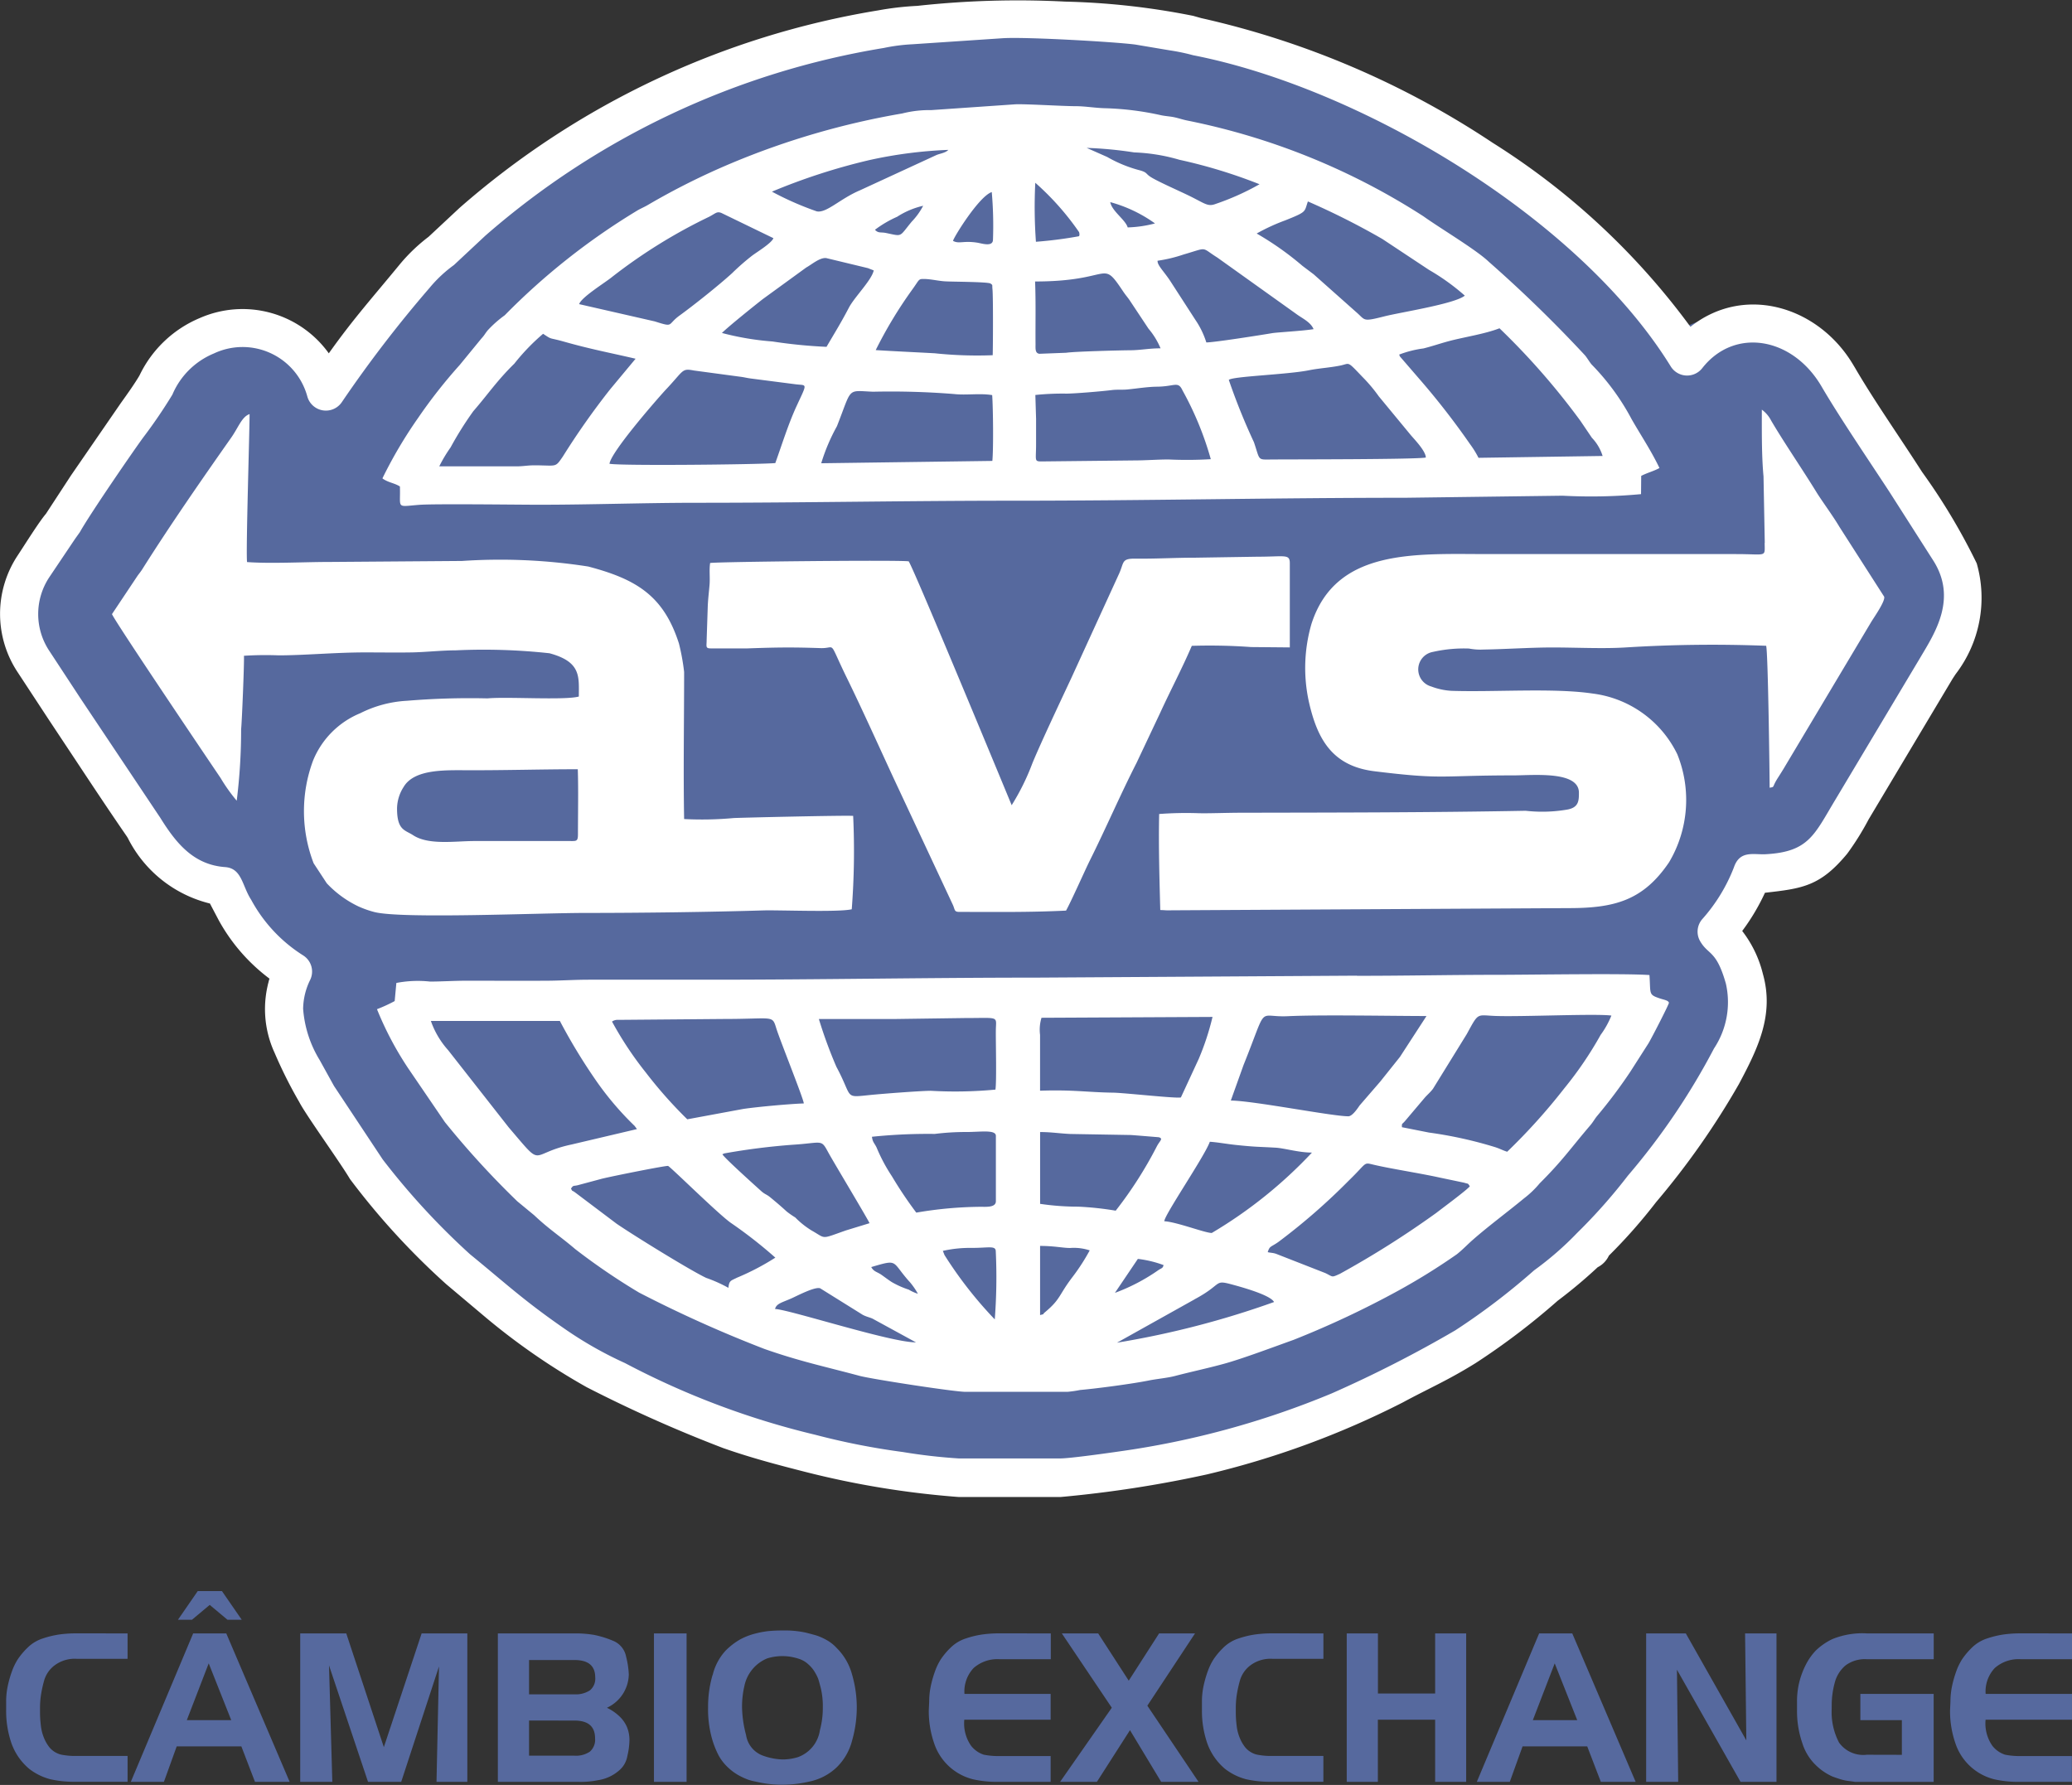 <svg xmlns="http://www.w3.org/2000/svg" width="100.171" height="86.305" viewBox="0 0 100.171 86.305"><rect x="0" y="0" width="100.171" height="86.305" fill="#333333" stroke="none"/><defs><style>.a{fill:#56699e;}.a,.b{fill-rule:evenodd;}.b{fill:#fff;}</style></defs><g transform="translate(-147.099 -18.263)"><path class="a" d="M160.145,67.755a4.867,4.867,0,0,1-.224-3.451,8.654,8.654,0,0,1-2.408-2.733l-.427-.8a5.947,5.947,0,0,1-3.906-3.08h0l-.04-.066c-.875-1.255-1.687-2.469-2.5-3.682L149.408,52.1h0l-1.462-2.2a4.923,4.923,0,0,1-.01-5.5c.325-.483,1.014-1.58,1.345-1.962l1.194-1.808,2.371-3.41c.315-.435.646-.892.882-1.3a5.533,5.533,0,0,1,2.879-2.707,5.084,5.084,0,0,1,6.128,1.663c1.191-1.652,2.028-2.562,3.4-4.218h0a8.24,8.24,0,0,1,1.343-1.267l1.475-1.364a40.235,40.235,0,0,1,19.9-9.287,14.364,14.364,0,0,1,1.873-.214,44.393,44.393,0,0,1,7.044-.2,35.386,35.386,0,0,1,6.08.669h0l.381.106A41.6,41.6,0,0,1,218.1,24.966a34.125,34.125,0,0,1,9.412,8.657,5.213,5.213,0,0,1,7.567,1.513c.1.145.186.289.264.42.908,1.541,2.115,3.24,3.187,4.9h0a29.006,29.006,0,0,1,2.6,4.3,5.844,5.844,0,0,1-1,5.209l-.141.211-4,6.627a12.774,12.774,0,0,1-1.014,1.608c-1.285,1.537-2.134,1.643-3.915,1.841a9.949,9.949,0,0,1-1.082,1.8,5.366,5.366,0,0,1,.984,2.021c.547,1.917-.229,3.489-1.142,5.183a36.812,36.812,0,0,1-3.943,5.558,25.211,25.211,0,0,1-2.242,2.512,1.165,1.165,0,0,1-.532.545,23.418,23.418,0,0,1-1.9,1.578,33.4,33.4,0,0,1-3.9,2.933c-1.323.814-2.216,1.184-3.472,1.855a41.849,41.849,0,0,1-9.317,3.384,56.511,56.511,0,0,1-6.949,1.061H192.7a42.88,42.88,0,0,1-7.339-1.192c-1.194-.3-2.487-.632-3.857-1.108a65.476,65.476,0,0,1-6.5-2.869,31.607,31.607,0,0,1-4.8-3.28l-1.87-1.555v0a34.535,34.535,0,0,1-4.587-4.954c-.478-.8-2.086-3-2.41-3.619A21.176,21.176,0,0,1,160.145,67.755Zm74.279-11.881Z" transform="translate(0.296 0.923)"/><path class="b" d="M160.357,69.13a5.055,5.055,0,0,1-.228-3.547,8.864,8.864,0,0,1-2.447-2.809l-.434-.825a6.056,6.056,0,0,1-3.969-3.166h0l-.041-.067c-.889-1.29-1.714-2.537-2.539-3.784l-1.252-1.888h0l-1.486-2.265a5.108,5.108,0,0,1-.01-5.655c.331-.5,1.031-1.624,1.367-2.016l1.214-1.858,2.41-3.5c.32-.447.656-.917.9-1.331a5.65,5.65,0,0,1,2.925-2.782,5.132,5.132,0,0,1,6.228,1.71c1.21-1.7,2.061-2.633,3.459-4.335h0a8.413,8.413,0,0,1,1.365-1.3l1.5-1.4a40.692,40.692,0,0,1,20.225-9.545,14.443,14.443,0,0,1,1.9-.22,44.615,44.615,0,0,1,7.159-.206,35.578,35.578,0,0,1,6.179.688h0l.387.109a42.026,42.026,0,0,1,14.088,6.026,34.833,34.833,0,0,1,9.566,8.9c2.537-2.012,5.962-1.043,7.691,1.555.1.149.189.3.268.432.922,1.584,2.149,3.33,3.239,5.031h0a29.882,29.882,0,0,1,2.643,4.421,6.059,6.059,0,0,1-1.019,5.354l-.143.217-4.066,6.811a13.15,13.15,0,0,1-1.031,1.652c-1.306,1.58-2.169,1.688-3.979,1.892a10.252,10.252,0,0,1-1.1,1.848,5.538,5.538,0,0,1,1,2.077c.556,1.97-.233,3.586-1.16,5.327a37.838,37.838,0,0,1-4.007,5.712,25.815,25.815,0,0,1-2.278,2.582,1.191,1.191,0,0,1-.541.56,23.856,23.856,0,0,1-1.936,1.622,33.981,33.981,0,0,1-3.967,3.014c-1.345.837-2.252,1.217-3.528,1.906a42.226,42.226,0,0,1-9.469,3.478,56.836,56.836,0,0,1-7.062,1.09h-4.932a43.133,43.133,0,0,1-7.459-1.225c-1.213-.311-2.527-.65-3.919-1.138a66.169,66.169,0,0,1-6.609-2.948,32.111,32.111,0,0,1-4.878-3.371l-1.9-1.6v0a35.346,35.346,0,0,1-4.662-5.091c-.485-.823-2.12-3.08-2.45-3.72a21.866,21.866,0,0,1-1.207-2.413Zm24.214,12.424c.719.036,5.6,1.623,6.81,1.614l-2.1-1.147c-.159-.07-.293-.09-.472-.184l-2.055-1.281c-.237-.1-1.108.357-1.378.479-.462.207-.737.249-.808.519Zm-18.277-24.2c0,1.06.385,1.036.776,1.292.753.493,2.031.282,2.96.282h4.587c.344,0,.423.033.423-.325,0-.954.025-2.229-.008-3.146-1.76,0-3.5.054-5.3.048-1.058,0-2.6-.077-3.121.81a1.966,1.966,0,0,0-.317,1.038Zm-13.782-9.4c.12.33,4.857,7.344,5.25,7.924a8.192,8.192,0,0,0,.781,1.1,27.7,27.7,0,0,0,.213-3.456c.039-.334.16-3.335.136-3.551a16.183,16.183,0,0,1,1.675-.021c1.269,0,2.758-.145,4.225-.142.731,0,1.474.012,2.2,0,.634-.009,1.471-.1,2.14-.1a29.231,29.231,0,0,1,4.531.141c1.549.417,1.42,1.145,1.42,2.093-.689.188-3.454,0-4.416.089a36.721,36.721,0,0,0-3.888.115,5.671,5.671,0,0,0-2.258.6,4.177,4.177,0,0,0-2.29,2.3,7.017,7.017,0,0,0,.03,4.956l.637.971a5.12,5.12,0,0,0,1.511,1.108,4.794,4.794,0,0,0,.791.281c1.333.338,7.97.043,10.18.043,2.685,0,5.991-.042,8.615-.122.767-.023,3.663.095,4.282-.056a36.609,36.609,0,0,0,.068-4.515c-.47-.031-5.671.092-5.787.106a16.857,16.857,0,0,1-2.385.047c-.042-2.315,0-4.781,0-7.112a10.539,10.539,0,0,0-.251-1.377c-.741-2.311-2.06-3.109-4.386-3.721a27.589,27.589,0,0,0-6.1-.269l-6.368.048c-1.305,0-2.856.09-4.025.006-.061-.53.122-6.291.122-7.155-.382.13-.541.654-.908,1.167-1.406,2-2.929,4.194-4.272,6.323-.062.1-.144.205-.225.311l-1.247,1.87Zm43.5,9.25s-4.7-11.373-4.982-11.8c-.555-.073-9.422.022-9.6.082-.051.34,0,.7-.027,1.041s-.074.7-.088,1.069l-.053,1.612c0,.3-.069.406.194.406h1.784c1.427-.051,2.155-.06,3.525-.014.793.027.34-.471,1.286,1.462.729,1.489,1.582,3.386,2.27,4.87l2.845,6.082c.108.24.057.341.313.341,1.814,0,3.349.025,5.158-.063.249-.447.871-1.85,1.134-2.39.757-1.51,1.486-3.205,2.274-4.751l1.145-2.425c.512-1.115,1.063-2.153,1.527-3.236a27.794,27.794,0,0,1,2.866.059l1.872.017V45.5c0-.464-.227-.319-1.574-.319l-2.977.047c-1.014,0-1.893.057-2.919.046-.665-.008-.541.177-.771.7l-2.338,5.108c-.491,1.048-1.468,3.119-1.865,4.082a11.266,11.266,0,0,1-1,2.028Zm36.4-12.7c0,.725.14.55-1.384.55H219.07c-3.514,0-7.388-.3-8.569,3.378a7.636,7.636,0,0,0-.126,3.755c.41,1.827,1.141,3.117,3.17,3.367,3.374.416,3.142.2,6.715.2.962,0,3.172-.232,3.172.837,0,.4-.01.735-.616.825a7.149,7.149,0,0,1-1.96.049c-4.582.086-9.165.086-13.748.095-.694,0-1.64.038-2.086.022a17.849,17.849,0,0,0-1.883.039c-.034,1.511.014,3.129.053,4.643.266.007.29.024.538.014l19.208-.106c2.213,0,3.6-.366,4.852-2.217a5.9,5.9,0,0,0,.4-5.219,5.28,5.28,0,0,0-4.1-2.94c-1.876-.279-4.734-.062-6.809-.13a3.286,3.286,0,0,1-.99-.211.858.858,0,0,1,.081-1.671,6.813,6.813,0,0,1,1.745-.163,2.974,2.974,0,0,0,.713.048c1.013-.014,2.251-.1,3.333-.1,1.106,0,2.432.067,3.511,0a67.232,67.232,0,0,1,6.811-.081c.094.414.167,6.331.167,6.862.269-.047.093,0,.4-.479.105-.164.262-.412.365-.59l4.16-6.969c.153-.245.679-1,.611-1.2l-2.161-3.373c-.327-.553-.857-1.264-1.114-1.683-.668-1.088-1.6-2.45-2.191-3.462a1.487,1.487,0,0,0-.447-.524c0,1.023-.013,2.221.081,3.224l.061,3.214ZM186.8,40.662l8.274-.113c.056-.542.039-2.529-.008-3.182-.6-.1-1.252.016-1.852-.053a38.388,38.388,0,0,0-3.909-.111c-1.288-.053-.994-.233-1.745,1.67a9.158,9.158,0,0,0-.759,1.79Zm10.388-2.122c0,.385,0,.79,0,1.191,0,.813-.1.843.276.843l4.461-.048c.554,0,1.146-.047,1.667-.047a19.12,19.12,0,0,0,2.043-.014,15.416,15.416,0,0,0-1.364-3.319c-.221-.472-.354-.2-1.217-.186-.438,0-1,.09-1.44.133-.252.025-.491,0-.742.028-.474.061-1.83.175-2.219.174a12.726,12.726,0,0,0-1.5.066l.036,1.179Zm-12.608,2.117c.328-.914.632-1.9,1.036-2.774.521-1.124.5-.975-.033-1.037l-2.209-.285c-.2-.028-.288-.058-.5-.084l-2.232-.3c-.6-.116-.473,0-1.378.951-.509.559-2.623,2.991-2.7,3.559.539.105,7.178.038,8.011-.033Zm31.45-.271c0-.308-.542-.87-.716-1.073l-1.559-1.889a7.41,7.41,0,0,0-.79-.938c-.765-.8-.587-.645-1.073-.547-.52.105-1.022.128-1.507.226-1.049.212-3.705.292-3.879.467a30.346,30.346,0,0,0,1.215,3.013c.306.9.153.841.868.835.984-.008,6.945,0,7.441-.094Zm-47.7.426q1.858,0,3.716,0c.361,0,.54-.05.889-.05,1.1,0,.99.133,1.378-.431a36.338,36.338,0,0,1,2.287-3.248l1.227-1.475c-1.289-.3-2.164-.459-3.458-.825-.759-.215-.549-.071-1.014-.381a10.2,10.2,0,0,0-1.389,1.442c-.854.838-1.278,1.489-1.984,2.3a16.554,16.554,0,0,0-1.1,1.753,6.784,6.784,0,0,0-.547.915Zm46.41-5.4c.017.01.025.069.038.086l.912,1.056a36.569,36.569,0,0,1,2.475,3.179,4.5,4.5,0,0,1,.412.666l6-.089a2.207,2.207,0,0,0-.519-.881l-.552-.815a34.468,34.468,0,0,0-3.914-4.478c-.72.28-1.71.423-2.466.626-.4.108-.777.239-1.208.348a5.154,5.154,0,0,0-1.182.3Zm-17.6-3.539c.041,1.021.013,2.023.022,3.039,0,.2-.027.431.188.457l1.3-.05c.356-.06,2.584-.117,3.04-.12.559,0,.928-.094,1.516-.094a3.611,3.611,0,0,0-.583-.951l-.9-1.356c-.108-.163-.194-.247-.328-.447-1.08-1.614-.473-.478-4.248-.478Zm-7.7,3.318c.971.06,1.868.1,2.842.153a19.6,19.6,0,0,0,2.809.094c.013-.288.027-2.808-.011-3.191-.024-.237.028-.183-.1-.279-.194-.08-1.8-.08-2.161-.1-.332-.015-.691-.108-1.016-.115s-.23.007-.631.553a20.943,20.943,0,0,0-1.735,2.882ZM182,34.362a13.439,13.439,0,0,0,2.445.412,24.258,24.258,0,0,0,2.612.259c.406-.695.684-1.134,1.083-1.895.27-.515,1.1-1.327,1.2-1.8l-.283-.111-2.016-.486c-.314-.032-.7.312-.964.456l-2.1,1.527c-.478.375-1.6,1.276-1.977,1.638Zm21.061-3.487c-.007.215.277.476.592.94l1.241,1.92a4.11,4.11,0,0,1,.525,1.085c.382,0,2.631-.355,3.185-.449.228-.039,1.484-.107,2-.193-.133-.319-.487-.493-.765-.684l-3.888-2.778c-.819-.512-.417-.5-1.637-.146a7.038,7.038,0,0,1-1.25.3Zm-9.888-.966c.289.162.493-.02,1.175.088.212.033.756.222.756-.147a18.562,18.562,0,0,0-.058-2.3c-.613.2-1.846,2.194-1.873,2.36Zm-18.081,3.058,3.661.836c.946.3.582.166,1.2-.284.691-.5,1.912-1.474,2.537-2.045a11.273,11.273,0,0,1,.986-.862c.276-.2.928-.6,1.014-.833l-2.516-1.22c-.223-.086-.273.02-.6.189a25.7,25.7,0,0,0-4.7,2.919c-.337.273-1.468.968-1.575,1.3Zm22.092-3.014a20.1,20.1,0,0,0,2.075-.267c.046-.041.022-.157.008-.2A13.091,13.091,0,0,0,197.15,27.1a23.381,23.381,0,0,0,.031,2.852Zm10.668-.4a14.677,14.677,0,0,1,2.217,1.567l.54.407,2.049,1.821c.468.4.282.487,1.379.209.765-.194,3.4-.6,3.878-1a10.65,10.65,0,0,0-1.731-1.245l-2.255-1.494a35.965,35.965,0,0,0-3.6-1.815c-.181.519-.033.49-1.1.917a9.459,9.459,0,0,0-1.369.63ZM189.4,29.374c.169.18.275.1.536.155.821.169.614.205,1.245-.554a3.274,3.274,0,0,0,.548-.762,3.935,3.935,0,0,0-1.258.531,5.394,5.394,0,0,0-1.072.629Zm12.217-.115a5.768,5.768,0,0,0,1.32-.193,6.738,6.738,0,0,0-2.163-1.03c.081.441.737.852.843,1.223Zm-17.2-1.73a14.859,14.859,0,0,0,2.17.954c.472.091,1.119-.606,2.076-1.013l3.7-1.707c.177-.078.436-.1.583-.253a21.4,21.4,0,0,0-3.846.5,29.813,29.813,0,0,0-4.687,1.522Zm23.576-.357a24.914,24.914,0,0,0-3.873-1.183,8.878,8.878,0,0,0-2.19-.357,19.072,19.072,0,0,0-2.295-.218l.99.438a6.4,6.4,0,0,0,1.608.654c.331.1.251.152.475.3.328.224,1.569.759,2.036,1,.622.315.767.451,1.113.322a12.367,12.367,0,0,0,2.135-.957ZM165.592,41.4c.3.207.556.208.841.384.037,1.089-.209.979.928.889.728-.058,4.831-.005,5.765-.005,2.579,0,5.141-.095,7.678-.095,5.158,0,10.146-.1,15.3-.1,6.453,0,12.588-.142,18.926-.142l7.617-.1a25.892,25.892,0,0,0,3.788-.076l.008-.882c.322-.165.593-.221.883-.381-.409-.852-.882-1.55-1.344-2.357a11.392,11.392,0,0,0-1.935-2.647c-.1-.115-.227-.336-.326-.449a64.254,64.254,0,0,0-4.646-4.519c-.606-.582-2.322-1.6-3.162-2.2a33.013,33.013,0,0,0-11.392-4.624c-.23-.045-.378-.1-.609-.154s-.439-.057-.674-.106a14.186,14.186,0,0,0-2.669-.339c-.531-.01-.982-.1-1.488-.1-.64,0-2.551-.124-2.963-.086l-4,.276a5.312,5.312,0,0,0-1.4.162,37.821,37.821,0,0,0-8.247,2.4,34.217,34.217,0,0,0-4.083,2.043c-.2.112-.347.168-.508.268a32.671,32.671,0,0,0-6.38,5.047,5.473,5.473,0,0,0-.821.726c-.135.163-.149.228-.309.4l-1.046,1.277a24.673,24.673,0,0,0-2.016,2.567,21.585,21.585,0,0,0-1.713,2.9Zm39.251,39.693L201.1,83.184a43.372,43.372,0,0,0,7.593-1.966c-.17-.334-1.532-.712-2-.839-.945-.257-.444-.037-1.852.712Zm-2.735-1.959L201,80.775a9.213,9.213,0,0,0,2.113-1.108c.162-.1.2-.083.239-.235a5.324,5.324,0,0,0-1.247-.3Zm-11.042,1.1c-.89-.992-.505-1.1-1.847-.707.122.221.256.219.469.358.147.1.346.255.525.369a4.245,4.245,0,0,0,.82.365,2.065,2.065,0,0,0,.442.2,3.432,3.432,0,0,0-.409-.588Zm6.316-1.726v3.341c.314-.09.042.025.23-.132.785-.654.661-.831,1.357-1.735a9.774,9.774,0,0,0,.812-1.261,2.428,2.428,0,0,0-.949-.116c-.348,0-.759-.1-1.451-.1Zm-4.7.238.079.2a19.663,19.663,0,0,0,2.43,3.111,26.615,26.615,0,0,0,.049-3.284c0-.3-.332-.17-1.169-.172a5.972,5.972,0,0,0-1.388.143Zm-17.978-3.007c.113.181-.019.025.2.181l2,1.508c.767.529,3.573,2.266,4.339,2.624a6.805,6.805,0,0,1,1.071.48c.036-.359.116-.339.409-.488a12.069,12.069,0,0,0,1.86-.972,21.9,21.9,0,0,0-2.158-1.686c-.624-.445-2.85-2.646-3.025-2.748-.09-.028-2.686.491-3.2.618l-1.118.3c-.256.076-.258-.014-.38.183Zm33.68,3.067c.14.035.247.028.4.078l2.393.936c.385.187.282.222.7.034a45.464,45.464,0,0,0,4.67-2.953c.184-.147,1.512-1.127,1.61-1.281-.111-.165-.049-.1-.275-.172L216.7,75.2c-.94-.208-2.368-.426-3.2-.623-.5-.119-.284-.112-1.194.769a30.276,30.276,0,0,1-3.4,2.965c-.376.265-.42.182-.518.494Zm-26.261-4.777-.1.044c.069.155,1.6,1.531,1.877,1.781.182.162.251.15.424.291.265.216.552.46.8.69a4.223,4.223,0,0,0,.422.294,4.086,4.086,0,0,0,.8.636c.711.4.406.425,1.654-.011l1.136-.348c-.044-.136-1.776-3.018-1.992-3.418-.362-.67-.264-.464-1.746-.373a32.2,32.2,0,0,0-3.265.414Zm21.266,3.283c.615.038,1.967.568,2.293.567a21.978,21.978,0,0,0,4.844-3.887c-.639,0-1.337-.213-1.753-.237-.915-.052-.942-.029-1.923-.132-.444-.047-.912-.134-1.262-.154-.248.7-2.213,3.563-2.2,3.843ZM197.383,73v3.471a12.562,12.562,0,0,0,1.847.136,14.964,14.964,0,0,1,1.808.194,19.513,19.513,0,0,0,1.99-3.113c.151-.285.321-.365.094-.438-.015,0-1.281-.107-1.369-.108l-2.917-.05c-.536-.026-.911-.093-1.453-.093Zm-8.129.23c.033.261.111.29.221.51a8.225,8.225,0,0,0,.745,1.4,19.677,19.677,0,0,0,1.177,1.755,19.125,19.125,0,0,1,3.038-.281c.289-.007.81.06.81-.272V73.183c0-.311-.756-.186-1.408-.186a12.047,12.047,0,0,0-1.548.093,26.266,26.266,0,0,0-3.034.137Zm-11.477-.53a14.672,14.672,0,0,1-1.932-2.291,27.553,27.553,0,0,1-1.679-2.781H167.93a4.155,4.155,0,0,0,.832,1.409l2.93,3.736c1.757,2.051.916,1.279,3.031.83l3.17-.747-.116-.157Zm-1.09-5.043a16.777,16.777,0,0,0,1.639,2.47,21.4,21.4,0,0,0,2,2.256l2.7-.5c.664-.1,2.273-.247,2.933-.267,0-.193-1.146-3.043-1.326-3.618-.209-.671-.1-.466-2.525-.466l-5.119.043a.465.465,0,0,0-.3.081Zm10-.124a22.017,22.017,0,0,0,.849,2.315c.824,1.53.335,1.489,1.659,1.357.559-.056,2.416-.2,2.913-.2a20.762,20.762,0,0,0,3.116-.058c.06-.41.015-2.168.019-2.819,0-.763.248-.641-1.527-.641l-3.452.048Zm20.54,2.2-.624,1.743c1.112.011,4.887.761,5.681.761.2,0,.46-.4.549-.528l.994-1.15.951-1.191,1.285-1.979c-1.632,0-5.107-.068-6.695.008-1.528.073-.942-.645-2.14,2.337Zm-1.509-2.3-8.268.041a1.978,1.978,0,0,0-.069.827V71c1.62-.054,2.245.076,3.538.095.543.008,3.092.294,3.271.229l.861-1.86a12.618,12.618,0,0,0,.667-2.029Zm9.159,5.332,1.307.259a20.068,20.068,0,0,1,3.18.7c.261.082.382.161.6.227a28.956,28.956,0,0,0,2.759-3.063,17.738,17.738,0,0,0,1.759-2.587,4.272,4.272,0,0,0,.52-.934c-.77-.1-4.292.063-5.571.02-.958-.032-.828-.209-1.419.873l-1.636,2.649c-.137.18-.264.277-.4.433l-.957,1.131c-.153.176-.148.085-.143.3ZM212.7,65.438l-15.534.095c-5.262,0-10.463.1-15.712.1h-5.892c-.675,0-1.341.045-1.961.049-1.308.009-2.622,0-3.93,0-.624,0-1.29.043-1.784.041a5.469,5.469,0,0,0-1.626.067l-.081.876a7.242,7.242,0,0,1-.856.393,15.792,15.792,0,0,0,1.5,2.844l1.784,2.617a42.154,42.154,0,0,0,3.5,3.828l.816.673c.719.681,1.264,1.022,1.986,1.639a31.244,31.244,0,0,0,3.083,2.1,60.96,60.96,0,0,0,6.072,2.73c1.711.6,2.913.847,4.6,1.3.593.157,4.574.77,5.108.77h4.933a5.53,5.53,0,0,0,.611-.089c.841-.074,2.525-.3,3.3-.455.381-.079.907-.124,1.272-.219.763-.2,1.58-.373,2.376-.591.886-.241,2.465-.835,3.374-1.16a45.222,45.222,0,0,0,5.1-2.4,30.882,30.882,0,0,0,2.785-1.733c.286-.224.511-.469.783-.707.747-.657,1.716-1.375,2.47-2a4.609,4.609,0,0,0,.758-.727c1.12-1.117,1.476-1.67,2.442-2.8.142-.166.208-.3.327-.448a24.325,24.325,0,0,0,1.608-2.141l.882-1.379c.164-.274.985-1.871.99-1.963-.036-.12-.223-.136-.45-.213-.548-.186-.428-.206-.492-1.127-1.213-.088-5.777-.011-7.355-.011-2.222,0-4.395.048-6.785.048Zm-50.948,1.578a5.528,5.528,0,0,0,.8,2.5l.693,1.253,2.357,3.556h0a34.9,34.9,0,0,0,4.219,4.582v0c1.73,1.412,2.588,2.231,4.576,3.606a18.487,18.487,0,0,0,2.918,1.657,39.1,39.1,0,0,0,9.2,3.467,34.553,34.553,0,0,0,4.238.834,26.7,26.7,0,0,0,2.687.309h4.932c.461,0,2.43-.278,2.829-.337a41.712,41.712,0,0,0,10.285-2.809,59.493,59.493,0,0,0,5.971-3.048,32.615,32.615,0,0,0,3.808-2.9,15.317,15.317,0,0,0,2.08-1.808l.253-.252a26.463,26.463,0,0,0,2.2-2.517h0a33.032,33.032,0,0,0,4.164-6.15,4.053,4.053,0,0,0,.576-3.132h0c-.463-1.638-.847-1.369-1.245-2.055h0a.922.922,0,0,1,.1-1.065,8.217,8.217,0,0,0,1.53-2.5c.286-.848.951-.61,1.535-.641,2.1-.112,2.355-.953,3.379-2.649l0,0,4.117-6.89c.681-1.151,1.788-2.826.6-4.675h0l-2.1-3.29h0c-.986-1.51-2.417-3.613-3.285-5.1-1.4-2.41-4.227-2.887-5.781-.89l0,0a.93.93,0,0,1-1.511-.082C223.4,28.727,212.8,22.5,204.782,20.934h0a9.752,9.752,0,0,0-1.135-.237l-1.657-.279c-.98-.131-5.333-.38-6.429-.306l-4.346.291a8.755,8.755,0,0,0-1.381.178,38.822,38.822,0,0,0-19.275,9.081l-1.516,1.417h0a6.387,6.387,0,0,0-1.181,1.108h0A59.956,59.956,0,0,0,163.63,37.7h0a.931.931,0,0,1-1.671-.259,3.245,3.245,0,0,0-4.516-2.089,3.725,3.725,0,0,0-2.01,1.992,24.337,24.337,0,0,1-1.4,2.058c-.416.561-2.557,3.67-3.074,4.592h0l-.233.327h0l-1.233,1.836a3.221,3.221,0,0,0,.009,3.606h0l1.494,2.277h0l3.787,5.667h0c.057.083.068.1.085.129h0c.757,1.212,1.6,2.242,3.113,2.352v0c.817.058.821.905,1.26,1.579a7.25,7.25,0,0,0,2.528,2.7h0a.923.923,0,0,1,.326,1.173A3.26,3.26,0,0,0,161.754,67.015Z" transform="translate(0)"/><path class="a" d="M153.874,255.163v1.228H151.4a1.62,1.62,0,0,0-1.048.314,1.4,1.4,0,0,0-.5.7,5.825,5.825,0,0,0-.16.709,4.217,4.217,0,0,0-.05.644V259q0,.14.01.3t.04.4a2.16,2.16,0,0,0,.135.5,1.84,1.84,0,0,0,.293.5,1.073,1.073,0,0,0,.539.324,3.478,3.478,0,0,0,.747.065h2.469v1.248h-2.528a5.117,5.117,0,0,1-1.218-.125,2.836,2.836,0,0,1-1.01-.5,2.866,2.866,0,0,1-.862-1.248,4.793,4.793,0,0,1-.253-1.578v-.429a3.571,3.571,0,0,1,.08-.759,5.3,5.3,0,0,1,.2-.7,2.928,2.928,0,0,1,.28-.579,3.466,3.466,0,0,1,.469-.559,1.866,1.866,0,0,1,.749-.454,4.474,4.474,0,0,1,.824-.195,5.98,5.98,0,0,1,.774-.05Zm1.757,7.179h-1.6l3.015-7.179h1.6l3.065,7.179h-1.677l-.659-1.717H156.25l-.619,1.717Zm1.108-2.985h2.147l-1.089-2.746-1.058,2.746Zm.25-4.853h-.679l.958-1.388h1.168l.958,1.388h-.689l-.859-.719-.859.719Zm6.78,7.838h-1.548v-7.179h2.226l1.817,5.5,1.827-5.5H170.3v7.179H168.81l.12-5.581-1.827,5.581H165.5l-1.887-5.631.16,5.631Zm11.951,0h-3.944v-7.179h3.684a5.568,5.568,0,0,1,.953.07,4.685,4.685,0,0,1,.914.28,1.035,1.035,0,0,1,.649.774,4.175,4.175,0,0,1,.13.854,1.81,1.81,0,0,1-1.058,1.618,2.324,2.324,0,0,1,.6.409,1.572,1.572,0,0,1,.37.524,1.645,1.645,0,0,1,.12.644,3.571,3.571,0,0,1-.1.749,1.17,1.17,0,0,1-.354.664,2,2,0,0,1-1.049.509,4.3,4.3,0,0,1-.914.085Zm-2.436-2.966v1.7h2.2a1.191,1.191,0,0,0,.739-.195.764.764,0,0,0,.253-.644q0-.858-.992-.859Zm2.2-2.925h-2.2v1.658h2.2a1.237,1.237,0,0,0,.739-.19.727.727,0,0,0,.26-.629q0-.839-1-.839Zm3.844-1.288H180.9v7.179h-1.578v-7.179Zm4.373,2.516a4.363,4.363,0,0,0-.12,1.058,5.621,5.621,0,0,0,.195,1.343,1.263,1.263,0,0,0,.774.978,3.036,3.036,0,0,0,.978.2,2.54,2.54,0,0,0,.749-.11,1.634,1.634,0,0,0,1.069-1.308,4.065,4.065,0,0,0,.14-1.078,3.854,3.854,0,0,0-.095-.944q-.095-.365-.13-.464a2.227,2.227,0,0,0-.15-.3,1.578,1.578,0,0,0-.324-.394,1.21,1.21,0,0,0-.445-.264,2.876,2.876,0,0,0-.424-.105,2.531,2.531,0,0,0-.389-.03,2.488,2.488,0,0,0-.729.11,1.845,1.845,0,0,0-1.1,1.308Zm-1.538-.509a2.642,2.642,0,0,1,.619-1.168,3.272,3.272,0,0,1,.719-.554,3.179,3.179,0,0,1,.694-.27,4.452,4.452,0,0,1,.654-.125,6.577,6.577,0,0,1,.669-.03,4.832,4.832,0,0,1,1.133.1q.415.105.569.155a2.821,2.821,0,0,1,.439.2,1.93,1.93,0,0,1,.5.394,2.828,2.828,0,0,1,.739,1.273,5.675,5.675,0,0,1,.23,1.6,5.85,5.85,0,0,1-.23,1.613,2.76,2.76,0,0,1-.754,1.293,2.7,2.7,0,0,1-1.233.659,5.916,5.916,0,0,1-1.378.17,5.474,5.474,0,0,1-1.288-.15,2.417,2.417,0,0,1-.385-.1,3.665,3.665,0,0,1-.434-.2,2.593,2.593,0,0,1-.524-.385,2.329,2.329,0,0,1-.449-.574,4.348,4.348,0,0,1-.349-.909,5.283,5.283,0,0,1-.165-1.428,5.473,5.473,0,0,1,.219-1.567Zm16.345-2.007v1.248h-2.476a1.741,1.741,0,0,0-1.253.424,1.652,1.652,0,0,0-.445,1.253H198.5v1.248h-4.174a1.887,1.887,0,0,0,.33,1.263,1.28,1.28,0,0,0,.614.429,3.492,3.492,0,0,0,.754.065H198.5v1.248h-2.536a5.161,5.161,0,0,1-1.223-.125,2.658,2.658,0,0,1-1.877-1.752,4.752,4.752,0,0,1-.255-1.578l.02-.429a3.6,3.6,0,0,1,.08-.759,5.353,5.353,0,0,1,.2-.7,2.929,2.929,0,0,1,.279-.579,3.487,3.487,0,0,1,.469-.559,1.866,1.866,0,0,1,.749-.454,4.468,4.468,0,0,1,.824-.195,5.977,5.977,0,0,1,.774-.05Zm2.226,7.179h-1.777l2.5-3.585-2.416-3.594h1.757l1.478,2.286,1.468-2.286h1.737l-2.306,3.495,2.476,3.684h-1.807l-1.508-2.5-1.6,2.5Zm10.953-7.179v1.228h-2.476a1.621,1.621,0,0,0-1.049.314,1.408,1.408,0,0,0-.5.7,5.88,5.88,0,0,0-.16.709,4.262,4.262,0,0,0-.05.644V259q0,.14.01.3t.04.4a2.161,2.161,0,0,0,.135.5,1.838,1.838,0,0,0,.293.5,1.075,1.075,0,0,0,.539.324,3.478,3.478,0,0,0,.747.065h2.47v1.248h-2.528a5.114,5.114,0,0,1-1.218-.125,2.831,2.831,0,0,1-1.01-.5,2.864,2.864,0,0,1-.862-1.248,4.794,4.794,0,0,1-.253-1.578v-.429a3.57,3.57,0,0,1,.08-.759,5.353,5.353,0,0,1,.2-.7,2.929,2.929,0,0,1,.279-.579,3.472,3.472,0,0,1,.469-.559,1.866,1.866,0,0,1,.749-.454,4.471,4.471,0,0,1,.823-.195,5.986,5.986,0,0,1,.774-.05Zm1.128,7.179v-7.179h1.508v2.906h2.766v-2.906h1.5v7.179h-1.5v-3.005H214.32v3.005Zm7.888,0h-1.6l3.015-7.179h1.6l3.065,7.179H225.1l-.659-1.717h-3.125l-.619,1.717Zm1.108-2.985h2.147l-1.088-2.746-1.058,2.746Zm7.029,2.985H227.29v-7.179h1.917l2.926,5.172-.06-5.172h1.518v7.179h-1.737l-3.075-5.422.06,5.422Zm10.813-1.308v-1.677h-2.007v-1.268h3.544v4.254h-3.8q-.19-.03-.325-.045a2.2,2.2,0,0,1-.3-.06c-.113-.03-.268-.082-.468-.155a2.712,2.712,0,0,1-.752-.5,2.529,2.529,0,0,1-.706-1.118,4.751,4.751,0,0,1-.255-1.578v-.429a3.787,3.787,0,0,1,.12-.978,3.972,3.972,0,0,1,.319-.829,2.887,2.887,0,0,1,.474-.664,3.015,3.015,0,0,1,.809-.554,3.844,3.844,0,0,1,1.652-.27h3.235v1.248h-3.235a1.572,1.572,0,0,0-1.028.3,1.615,1.615,0,0,0-.519.824,4.17,4.17,0,0,0-.15,1.158v.11a3.181,3.181,0,0,0,.354,1.638,1.437,1.437,0,0,0,1.343.589Zm8.227-5.871v1.248H245.4a1.741,1.741,0,0,0-1.253.424,1.652,1.652,0,0,0-.444,1.253h4.174v1.248H243.7a1.887,1.887,0,0,0,.329,1.263,1.28,1.28,0,0,0,.614.429,3.492,3.492,0,0,0,.754.065h2.476v1.248h-2.536a5.161,5.161,0,0,1-1.223-.125,2.658,2.658,0,0,1-1.877-1.752,4.751,4.751,0,0,1-.255-1.578l.02-.429a3.592,3.592,0,0,1,.08-.759,5.355,5.355,0,0,1,.2-.7,2.91,2.91,0,0,1,.28-.579,3.466,3.466,0,0,1,.469-.559,1.866,1.866,0,0,1,.749-.454,4.473,4.473,0,0,1,.824-.195,5.979,5.979,0,0,1,.774-.05Z" transform="translate(-0.608 -157.923)"/></g></svg>